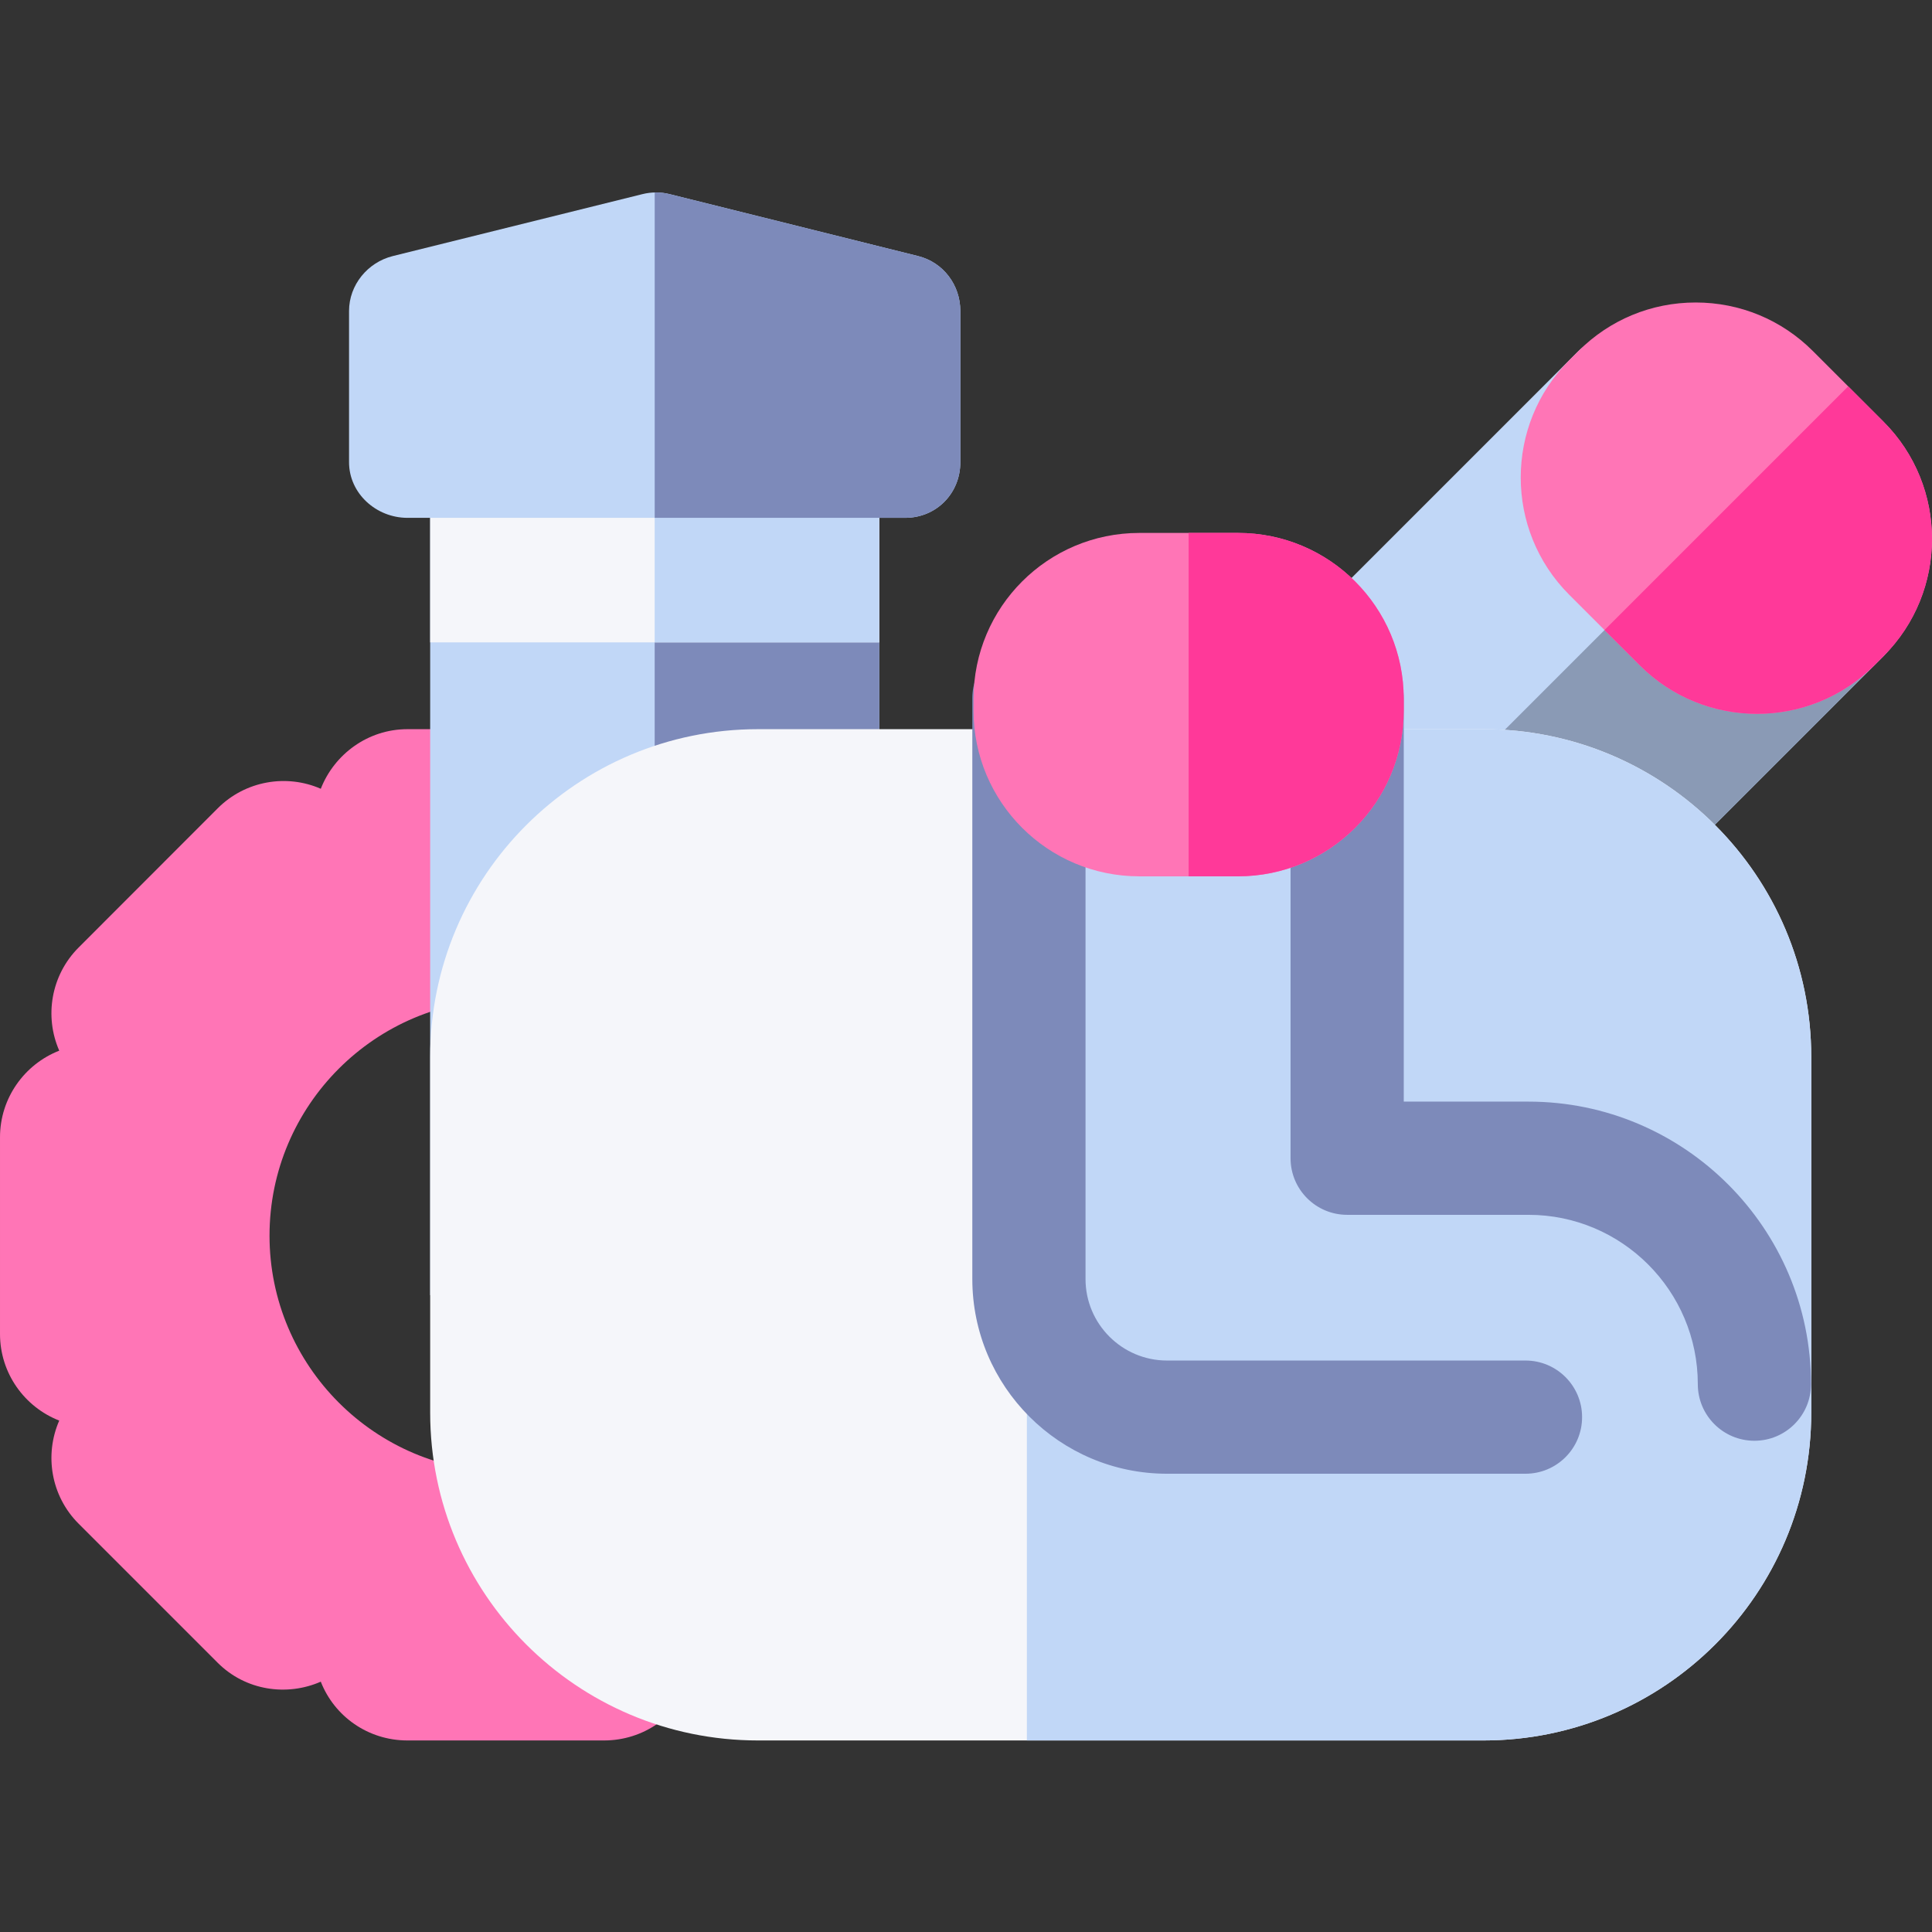 <svg height="512pt" viewBox="0 -51 512 512" width="512pt" xmlns="http://www.w3.org/2000/svg"><rect x="0" y="-51" width="512" height="512" fill="#333333" stroke="none"/><path d="m499.102 101.719-59.637-59.633c-5.855-5.859-15.355-5.859-21.211 0l-203.75 203.75c-2.812 2.812-4.395 6.625-4.395 10.605 0 3.977 1.578 7.793 4.395 10.605l59.633 59.633c2.93 2.93 6.77 4.395 10.605 4.395 3.84 0 7.68-1.465 10.605-4.395l203.75-203.75c2.812-2.812 4.395-6.629 4.395-10.605 0-3.977-1.578-7.793-4.391-10.605zm0 0" fill="#c1d7f7"/><path d="m503.492 112.324c0-3.977-1.578-7.793-4.391-10.605l-29.816-29.816-224.965 224.961 29.816 29.816c2.93 2.93 6.77 4.395 10.605 4.395 3.84 0 7.68-1.465 10.609-4.395l203.75-203.75c2.812-2.812 4.391-6.625 4.391-10.605zm0 0" fill="#8a9ab5"/><path d="m499.152 60.75-18.719-18.719c-8.297-8.297-19.328-12.867-31.062-12.867s-22.766 4.57-31.062 12.867l-2.453 2.449c-17.129 17.129-17.129 45 0 62.129l18.719 18.719c8.566 8.566 19.816 12.844 31.066 12.844 11.246 0 22.5-4.281 31.062-12.844l2.449-2.453c17.129-17.125 17.129-44.996 0-62.125zm0 0" fill="#ff75b6"/><path d="m499.152 60.75-9.359-9.359-64.578 64.578 9.359 9.359c8.566 8.566 19.816 12.848 31.066 12.848 11.246 0 22.5-4.285 31.062-12.848l2.449-2.449c17.129-17.129 17.129-45 0-62.129zm0 0" fill="#ff3999"/><path d="m252.32 227.453c3.953-9.023 2.254-19.949-5.121-27.324l-36.852-36.855c-7.375-7.375-18.301-9.191-27.32-5.238-3.586-9.176-12.52-15.797-22.949-15.797h-52.117c-10.43 0-19.367 6.621-22.949 15.797-9.023-3.953-19.949-2.191-27.324 5.184l-36.852 36.883c-7.375 7.375-9.094 18.316-5.137 27.336-9.18 3.586-15.699 12.535-15.699 22.961v52.121c0 10.43 6.52 19.367 15.699 22.949-3.953 9.023-2.242 19.949 5.133 27.324l36.855 36.855c7.371 7.375 18.301 8.965 27.324 5.012 3.582 9.176 12.52 15.578 22.949 15.578h52.117c10.434 0 19.367-6.402 22.949-15.578 9.023 3.953 19.949 2.305 27.324-5.07l36.855-36.828c7.375-7.375 9.07-18.285 5.113-27.309 9.176-3.582 15.68-12.504 15.68-22.934v-52.121c0-10.426-6.5-19.363-15.68-22.945zm-118.301 111.602c-34.516 0-62.594-28.078-62.594-62.594 0-34.516 28.078-62.594 62.594-62.594s62.598 28.078 62.598 62.594c-.004 34.516-28.082 62.594-62.598 62.594zm0 0" fill="#ff75b6"/><path d="m114 73.262h119v218.973h-119zm0 0" fill="#c1d7f7"/><path d="m173.5 73.262h59.5v218.973h-59.5zm0 0" fill="#7d8aba"/><path d="m480 229.117c0-47.984-38.898-86.879-86.883-86.879h-192.234c-47.984 0-86.883 38.895-86.883 86.879v94.238c0 47.984 38.898 86.883 86.883 86.883h192.234c47.984 0 86.883-38.898 86.883-86.883zm0 0" fill="#f5f6fa"/><path d="m393.117 142.238h-120.984v268h120.984c47.984 0 86.883-38.898 86.883-86.883v-94.238c0-47.984-38.898-86.879-86.883-86.879zm0 0" fill="#c1d7f7"/><path d="m405.062 240.941h-33.051v-106.902c0-8.285-6.719-15-15-15h-84.336c-8.285 0-15 6.715-15 15v153.918c0 28.449 23.145 51.598 51.598 51.598h94.996c8.285 0 15-6.715 15-15 0-8.285-6.715-15-15-15h-94.996c-11.91 0-21.598-9.688-21.598-21.598v-138.918h54.336v106.902c0 8.285 6.715 15 15 15h48.055c24.742 0 44.871 20.133 44.871 44.875 0 8.285 6.715 15 15 15s15-6.715 15-15c0-41.285-33.59-74.875-74.875-74.875zm0 0" fill="#7d8aba"/><path d="m372 134.168c0-24.262-19.668-43.934-43.93-43.934h-26.141c-24.262 0-43.93 19.668-43.93 43.934v3.137c0 24.262 19.668 43.934 43.93 43.934h26.141c24.262 0 43.93-19.668 43.93-43.934zm0 0" fill="#ff75b6"/><path d="m372 134.168c0-24.262-19.668-43.934-43.93-43.934h-13.07v91h13.07c24.262 0 43.93-19.668 43.93-43.93zm0 0" fill="#ff3999"/><path d="m114 73.262h119v45.973h-119zm0 0" fill="#f5f6fa"/><path d="m218.141 50.238h-44.641v69h59.5v-53.902c0-8.281-6.578-15.098-14.859-15.098zm0 0" fill="#c1d7f7"/><path d="m243.305 16.859-65.848-16.414c-2.383-.594-4.824-.594-7.203 0l-66.156 16.414c-6.684 1.664-11.598 7.668-11.598 14.559v40.062c0 8.285 7.203 14.754 15.488 14.754h131.867c8.285 0 14.645-6.469 14.645-14.754v-40.062c0-6.891-4.512-12.895-11.195-14.559zm0 0" fill="#c1d7f7"/><path d="m243.305 16.859-65.848-16.414c-1.309-.324-2.633-.473-3.957-.441v86.23h66.355c8.285 0 14.645-6.469 14.645-14.754v-40.062c0-6.891-4.512-12.895-11.195-14.559zm0 0" fill="#7d8aba"/></svg>